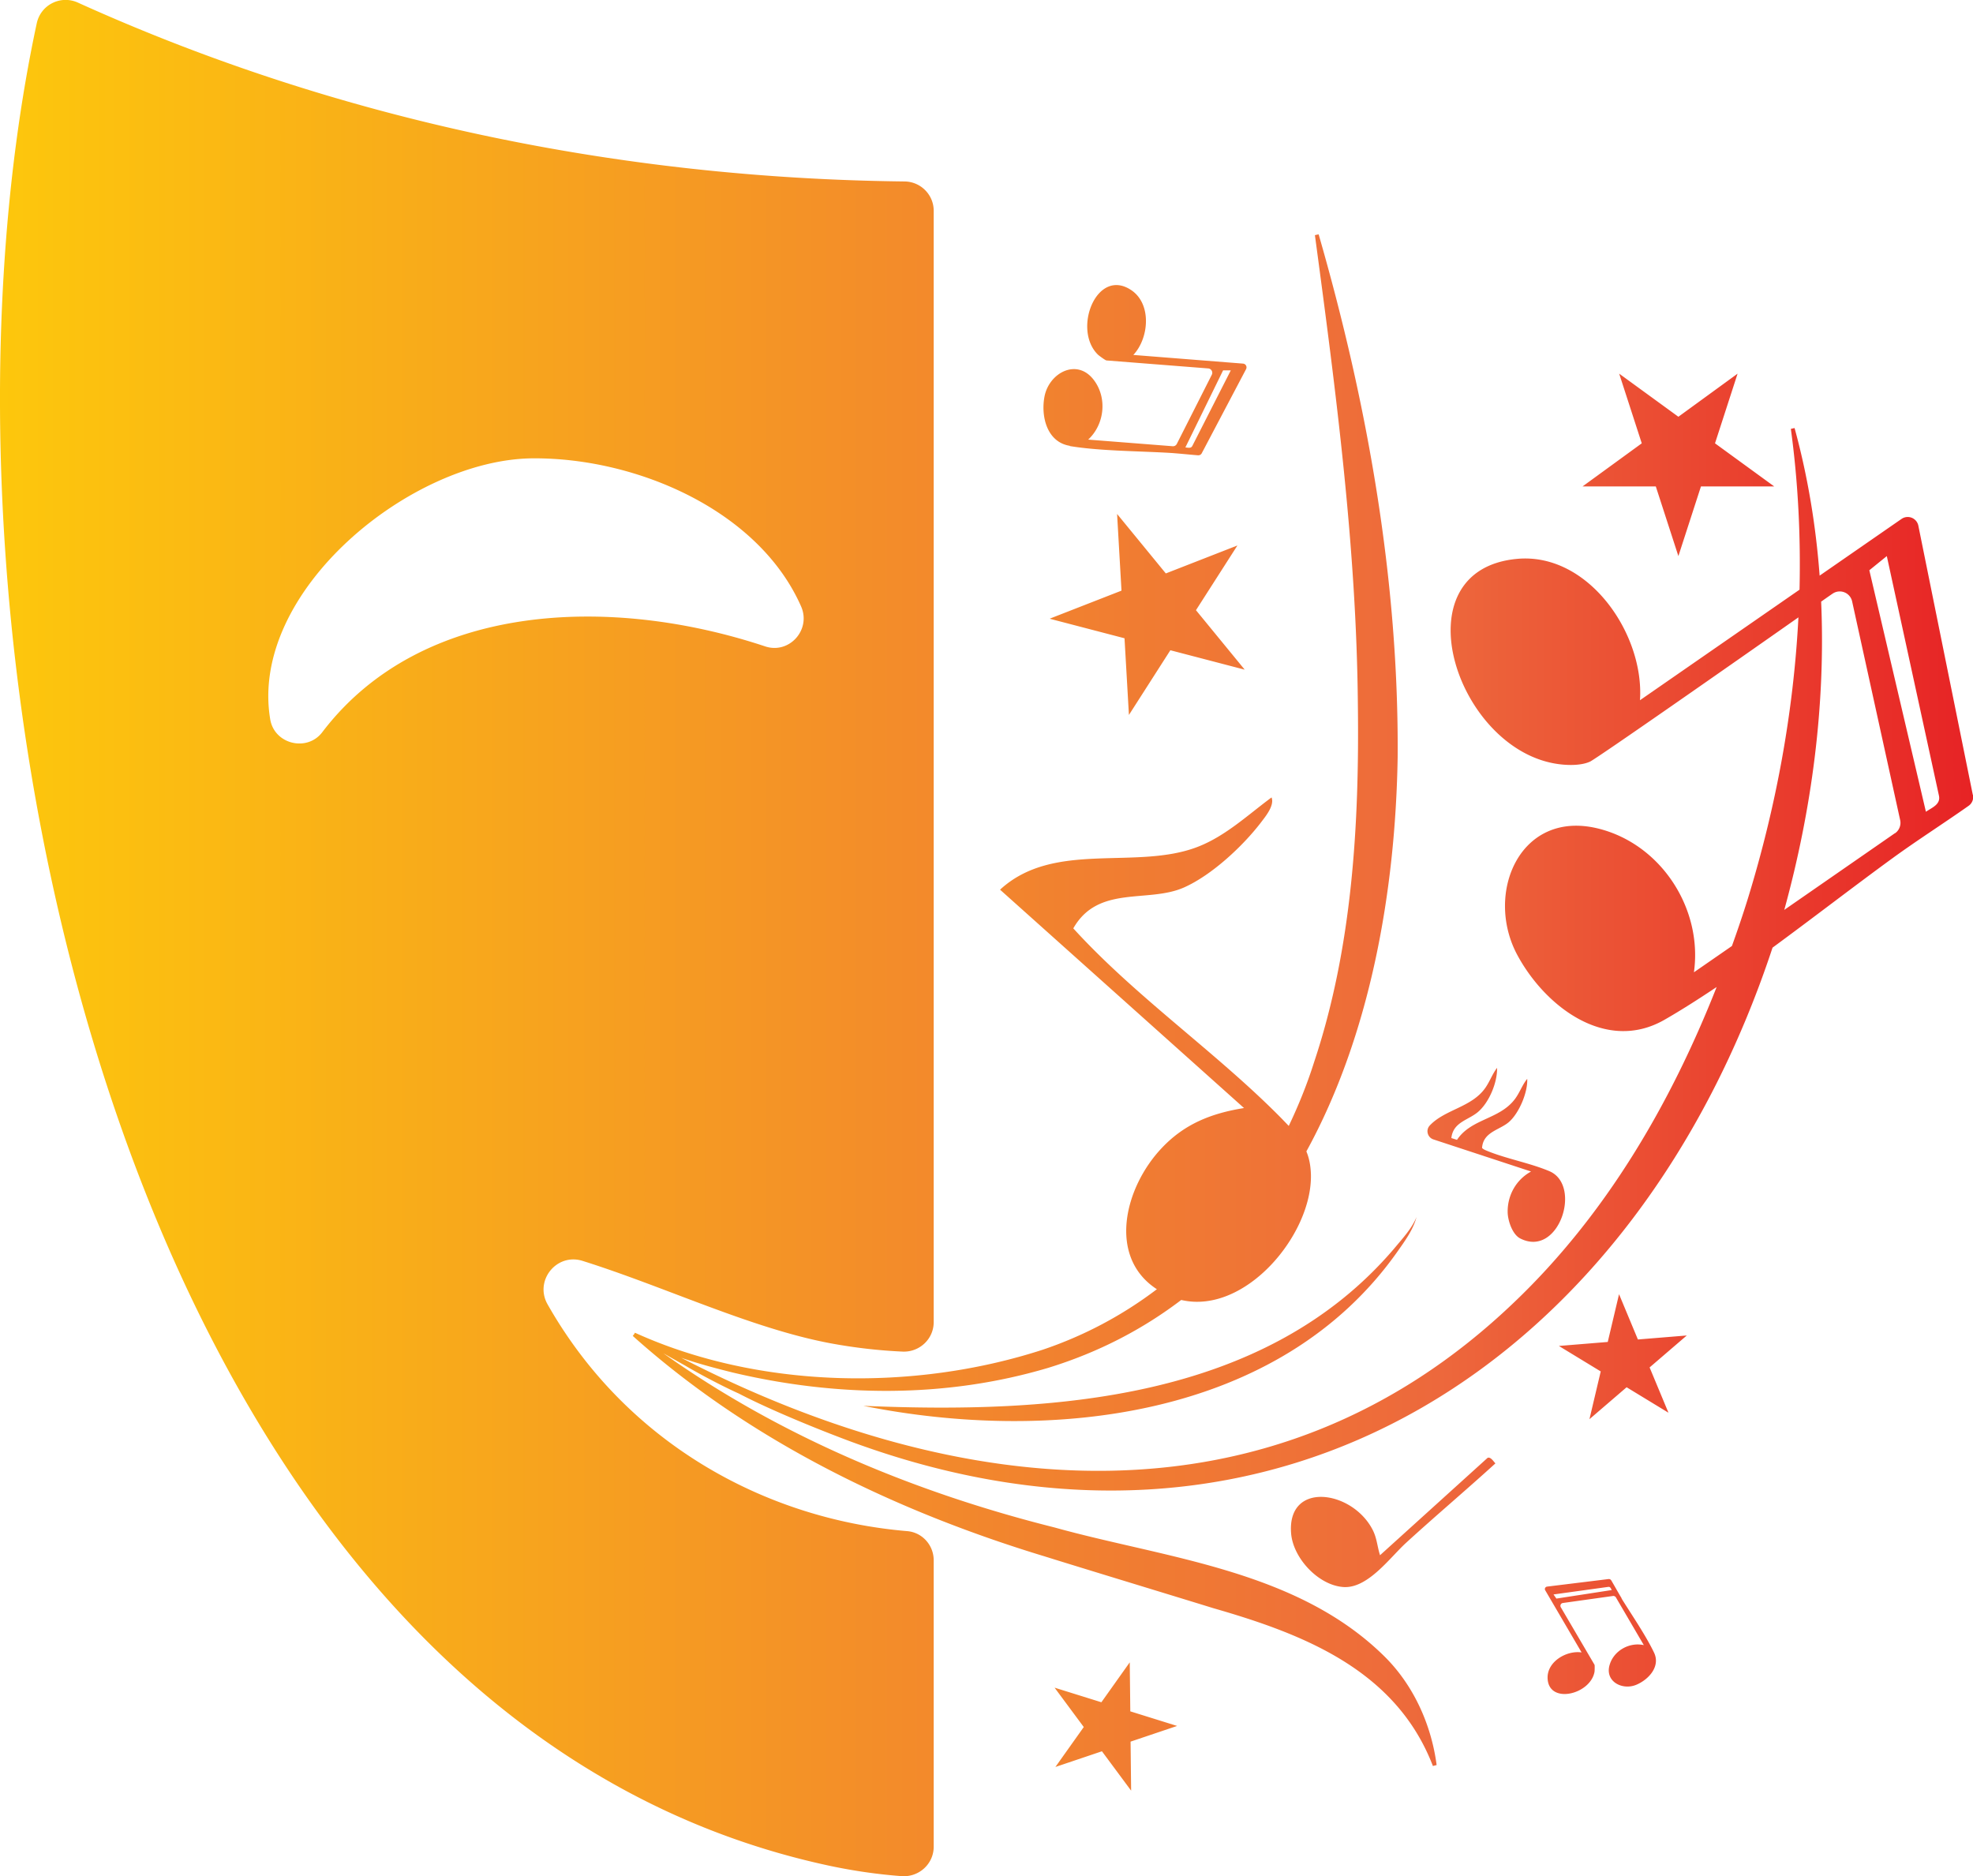 <?xml version="1.0" encoding="UTF-8"?>
<svg data-bbox="0 -0.005 143.325 136.281" viewBox="0 0 143.31 136.28" xmlns="http://www.w3.org/2000/svg" data-type="ugc">
    <g>
        <defs>
            <linearGradient gradientUnits="userSpaceOnUse" y2="68.14" x2="143.31" y1="68.14" x1="0" id="40112f0f-c427-4ee0-98f3-3aff64689446">
                <stop stop-color="#fdc70c" offset="0"/>
                <stop stop-color="#ed683c" offset=".73"/>
                <stop stop-color="#e72325" offset="1"/>
            </linearGradient>
        </defs>
        <path d="M65.89 111.21c-10.31-.87-20.4-6.4-26.11-16.46-.99-1.72.64-3.76 2.53-3.17 5.99 1.88 12.25 4.91 18.03 5.99 1.73.32 3.46.52 5.21.6 1.23.06 2.27-.91 2.27-2.14V15.31c0-1.17-.95-2.12-2.12-2.13C45.09 12.95 24.61 8.77 5.66.19c-1.26-.57-2.7.16-2.99 1.5C-7 46.72 9.01 124.56 60.27 135.52q2.625.555 5.22.75c1.25.09 2.33-.88 2.33-2.14v-20.8c0-1.1-.83-2.03-1.93-2.12M23.41 53.18c-1.1 1.45-3.47.88-3.78-.92-1.57-9.29 10.24-18.93 19.1-18.97 7.52-.04 16.38 3.77 19.46 10.76.74 1.69-.86 3.48-2.61 2.9-11.19-3.72-24.95-3.26-32.17 6.23m85.21 53.11c-2.14 1.95-4.36 3.82-6.49 5.77-1.19 1.09-2.79 3.34-4.56 3.21-1.82-.13-3.65-2.11-3.79-3.9-.3-3.81 4.41-3.15 5.91-.28.33.63.34 1.22.55 1.87l7.81-7.07c.22-.1.44.27.57.4m34.68-48.54-3.96-19.57a.788.788 0 0 0-1.22-.49l-5.95 4.12c-.27-3.62-.86-7.22-1.82-10.72l-.27.06c.53 3.89.72 7.8.63 11.68l-11.59 8.03c.33-4.8-3.73-10.73-8.9-10.27-8.73.78-4.43 14.01 3.07 14.92.46.06 1.5.13 2.2-.19.48-.22 10.4-7.15 15.14-10.48-.36 6.95-1.64 13.82-3.67 20.42-.36 1.16-.75 2.31-1.16 3.45l-2.76 1.91c.65-4.64-2.41-9.34-6.99-10.45-5.67-1.37-8.24 4.75-5.83 9.21 2.02 3.74 6.44 7.12 10.68 4.69 1.24-.71 2.5-1.52 3.79-2.38-3.36 8.52-8.06 16.56-14.71 22.9-17.67 16.92-40.45 14.36-60.5 4.03 1.21.42 2.46.75 3.7 1.06 7.53 1.79 15.47 1.9 22.96-.33 3.7-1.14 6.9-2.83 9.66-4.93 4.64 1.09 9.53-4.75 9.42-9.12-.02-.65-.13-1.19-.33-1.67 4.64-8.46 6.47-18.89 6.63-28.63.09-12.86-2.2-25.71-5.74-37.98l-.27.06c1.53 11.4 3.02 22.69 3.12 34.1.11 8.72-.41 17.69-3.19 26-.5 1.58-1.12 3.11-1.83 4.6-.15-.16-.31-.32-.47-.49-4.72-4.81-10.62-8.85-15.18-13.86 1.81-3.18 5.42-1.81 8.04-2.97 2.03-.9 4.32-3.04 5.65-4.8.32-.42.93-1.18.71-1.74-1.72 1.27-3.32 2.79-5.34 3.58-4.48 1.75-10.46-.49-14.38 3.12l17.72 15.86c-2.34.38-4.3 1.13-5.97 2.9-2.73 2.88-3.95 7.93-.36 10.26a29 29 0 0 1-8.31 4.4c-9.31 3.02-20.61 2.85-29.6-1.24l-.07.12-.09.11c8.52 7.64 19.1 12.74 30 16.04 2.78.87 9.5 2.91 12.18 3.74 6.62 1.9 13.27 4.52 15.94 11.46l.27-.07c-.37-2.84-1.62-5.74-3.78-7.88-6.38-6.31-15.91-7.13-23.99-9.38-10.12-2.54-19.88-6.6-28.4-12.65.84.48 1.61.91 1.61.91 1.04.62 2.82 1.55 3.88 2.02 2.24 1.17 5.67 2.57 8.06 3.46 31.33 11.61 57.23-6.22 67.02-35.85 3.01-2.21 6-4.52 8.72-6.5 1.8-1.31 3.69-2.51 5.52-3.8.26-.18.38-.5.32-.81Zm-5.65 2.76-8.05 5.58s0-.02.01-.03c1.99-7.24 3-14.85 2.67-22.36.52-.37.83-.58.83-.58a.92.92 0 0 1 1.42.56l3.49 15.89c.08.36-.07.74-.37.95Zm2.24-1.55-4.11-17.54 1.27-1.03 3.78 17.37c.16.66-.47.88-.94 1.2m-22.1 57.13c-.26-.43-.5-.87-.76-1.31a.21.21 0 0 0-.18-.09l-4.48.55c-.13.02-.2.16-.13.27l2.64 4.51c-1.08-.16-2.48.65-2.47 1.83.02 1.98 3.12 1.25 3.41-.43.01-.07.02-.46 0-.5l-2.45-4.18c-.07-.13 0-.29.15-.31l3.64-.51c.08-.01.17.03.21.1l2.03 3.47c-1.03-.23-2.15.38-2.47 1.39-.41 1.25.93 1.94 1.97 1.47.88-.39 1.72-1.33 1.24-2.32-.61-1.27-1.61-2.72-2.36-3.93Zm-4.74.02-.21-.3 3.98-.55c.15-.02.19.12.25.23zM77.71 32.4c2.13.35 4.82.36 7.01.48.77.04 1.54.13 2.31.19.11 0 .21-.05.26-.15l3.22-6.11a.274.274 0 0 0-.22-.4l-7.97-.63c1.14-1.21 1.35-3.69-.14-4.7-2.51-1.7-4.3 2.83-2.44 4.67.08.08.56.43.63.43l7.39.58c.23.02.36.26.26.46l-2.54 5.02a.31.31 0 0 1-.31.17l-6.13-.48c1.19-1.1 1.4-3.03.41-4.33-1.22-1.61-3.24-.53-3.58 1.19-.28 1.44.17 3.32 1.83 3.59Zm11.13-5.5h.56l-2.79 5.48c-.1.21-.32.13-.51.12zm15 54.86c1.1-1.18 3.03-1.32 4.03-2.72.33-.46.52-1.02.87-1.48.03 1.05-.57 2.51-1.38 3.2-.71.61-1.81.73-1.94 1.9l.41.13c1.04-1.56 3.1-1.47 4.22-2.98.34-.46.52-1.01.88-1.45.05.97-.58 2.46-1.3 3.11-.67.61-1.9.72-1.98 1.91.1.1.22.15.34.2 1.43.59 3.15.89 4.56 1.49 2.39 1.03.67 6.32-2.13 4.88-.57-.29-.9-1.3-.91-1.9-.02-1.24.62-2.37 1.7-2.96l-7.09-2.33c-.43-.14-.58-.68-.27-1.01Zm11.11-46.43 4.3-3.13-1.64-5.06 4.3 3.13 4.3-3.13-1.64 5.06 4.3 3.13h-5.32l-1.64 5.06-1.64-5.06zM122.52 97l-2.7 2.32 1.37 3.29-3.04-1.85-2.7 2.32.82-3.47-3.04-1.85 3.55-.29.82-3.47 1.37 3.29zM85.5 125.36l-3.38 1.14.04 3.56-2.12-2.86-3.38 1.14 2.06-2.9-2.12-2.86 3.4 1.06 2.06-2.9.04 3.56zm-9.24-80.43 5.2-2.03-.32-5.57 3.54 4.32 5.2-2.03-3.01 4.7 3.54 4.32-5.4-1.41-3.01 4.7-.32-5.57-5.4-1.41Zm25.02 45.74c.59-.71 1.25-1.41 1.61-2.27-.25.92-.82 1.7-1.36 2.47-8.56 12.19-25.23 13.96-38.82 11.24 13.6.57 29.12-.33 38.57-11.44" fill="url(#40112f0f-c427-4ee0-98f3-3aff64689446)"/>
    </g>
</svg>
